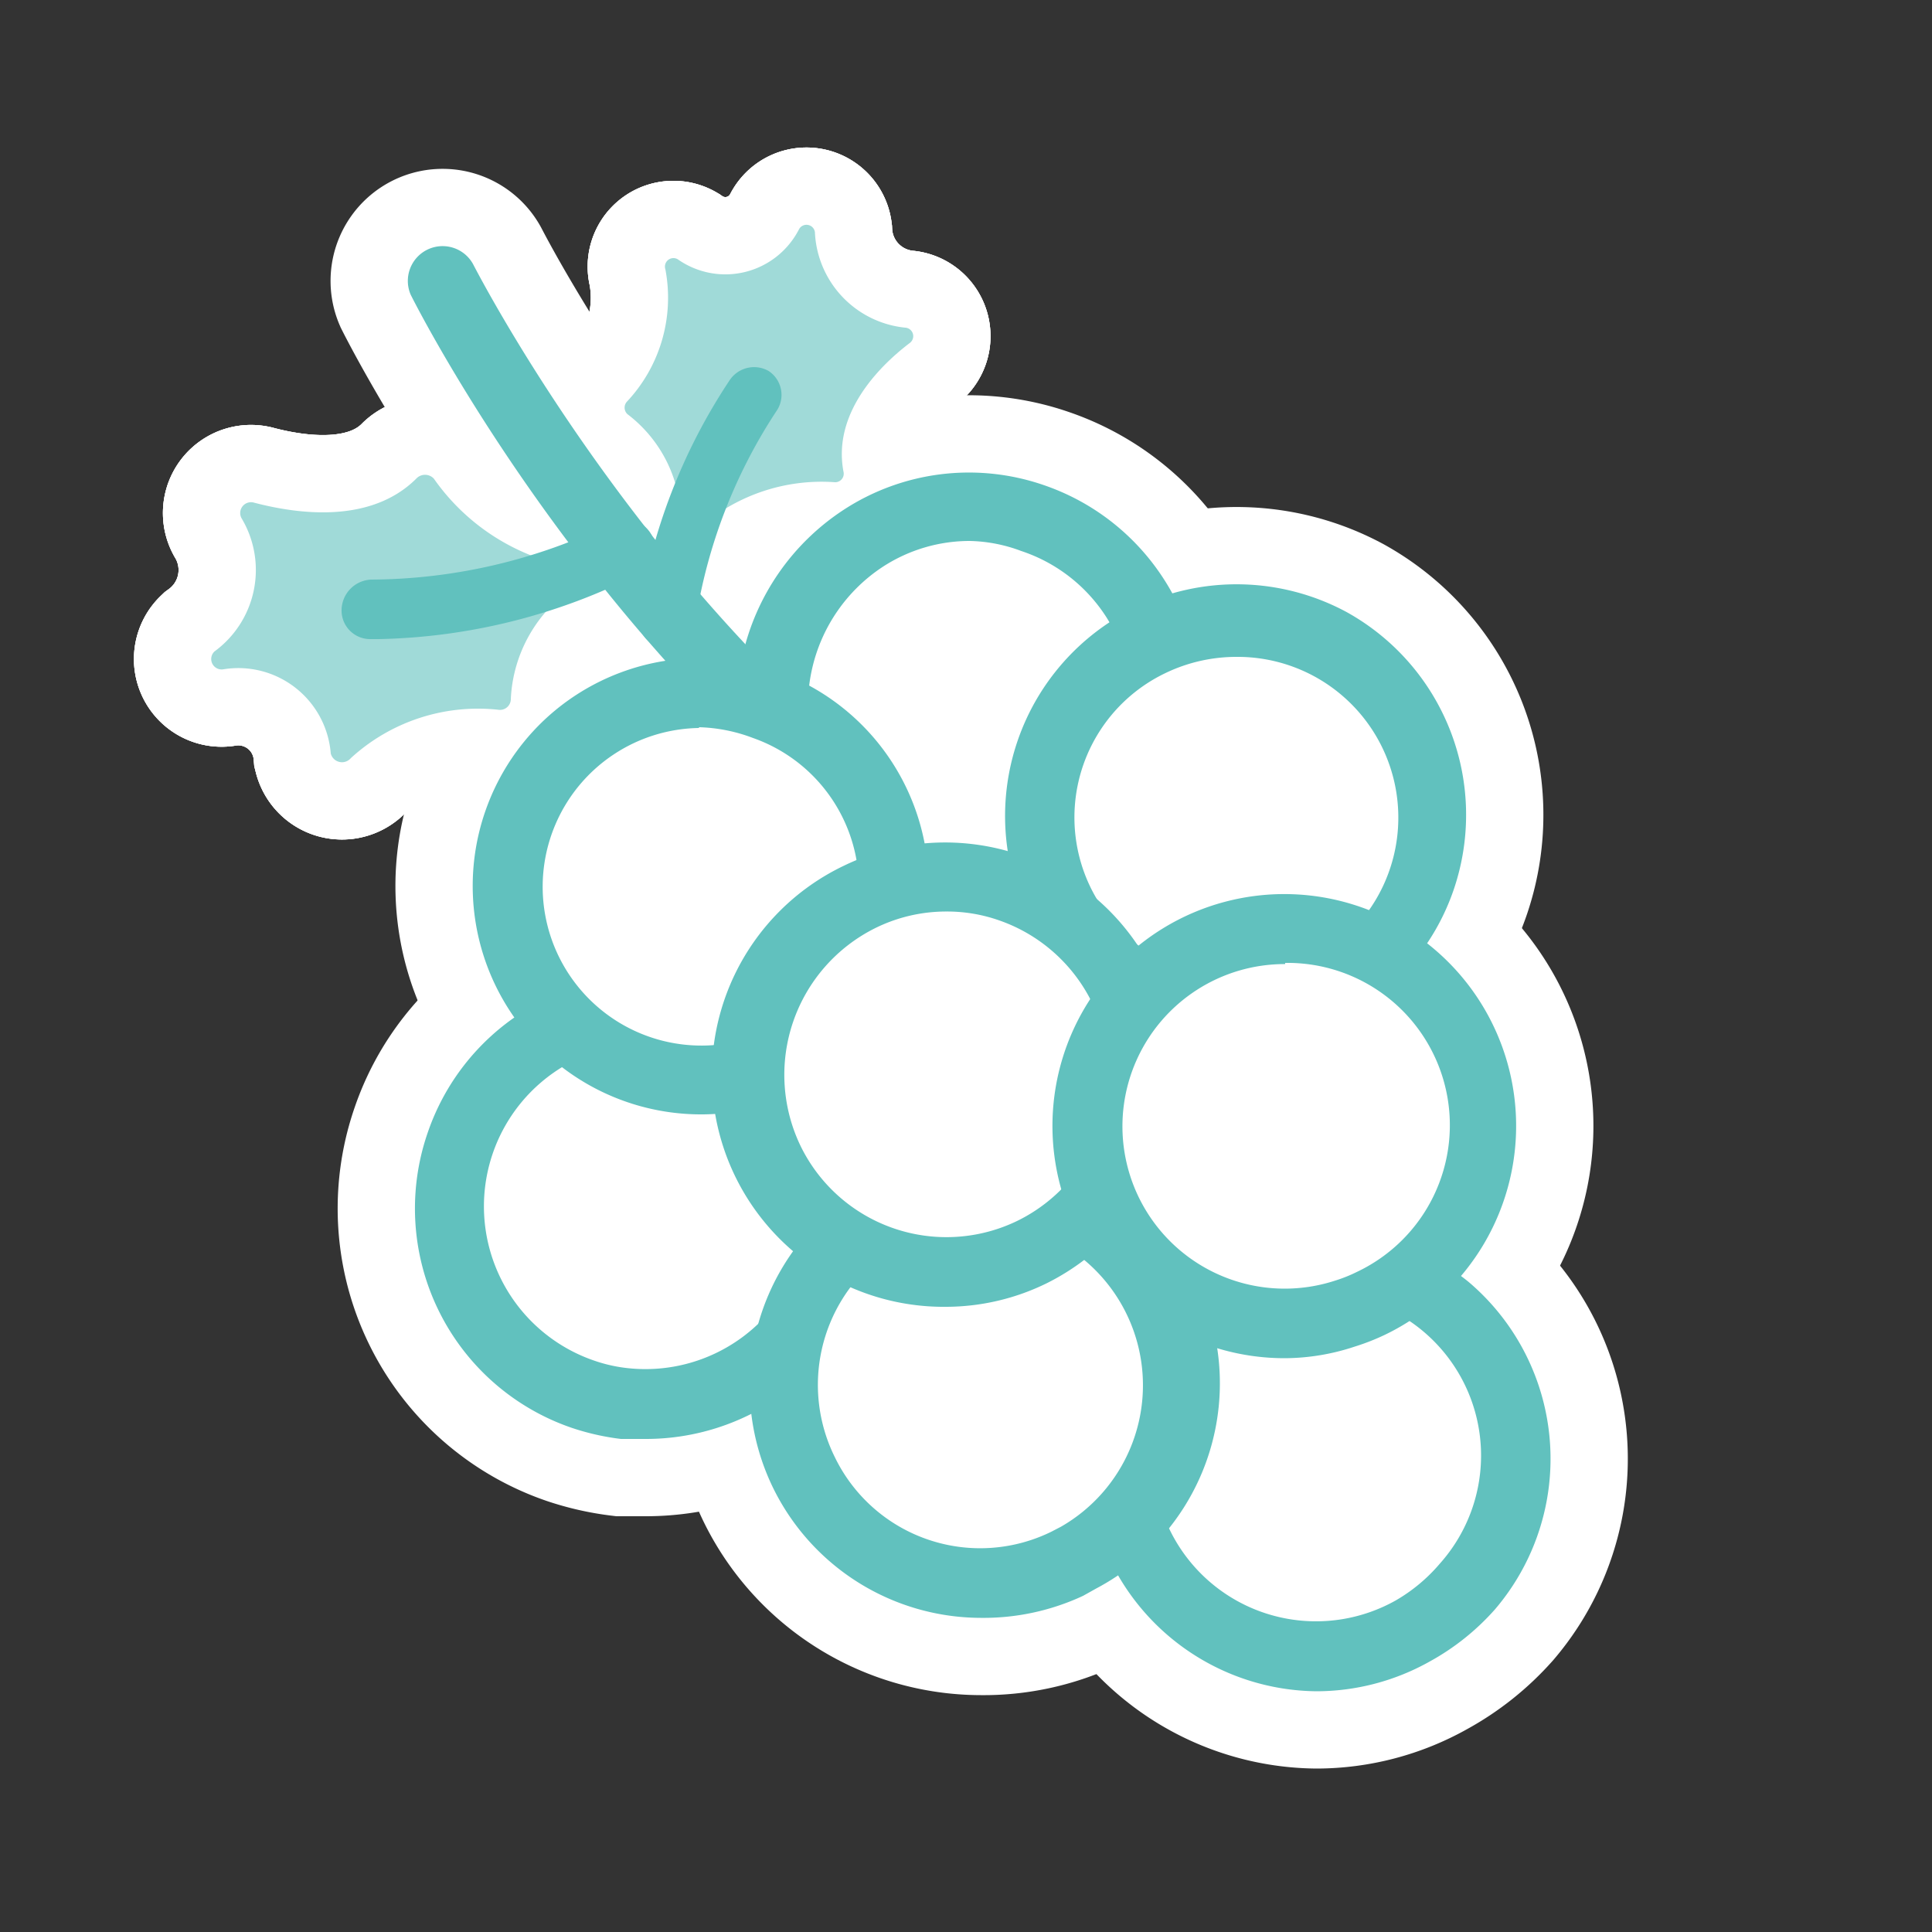 <svg id="レイヤー_1" data-name="レイヤー 1" xmlns="http://www.w3.org/2000/svg" viewBox="0 0 50 50"><rect x="0" y="0" width="50" height="50" fill="#333333" stroke="none"/><defs><style>.cls-1{fill:none;stroke:#fff;stroke-width:4px;}.cls-2{fill:#61c1be;}.cls-3{fill:#a0dad8;}.cls-4{fill:#fff;}</style></defs><path class="cls-1" d="M11.44,7.23s5.5,11,14.77,16.14"/><path class="cls-1" d="M16.22,10.4a3.93,3.93,0,0,0,1-3.43.22.22,0,0,1,.32-.26,2.14,2.14,0,0,0,3.14-.78.22.22,0,0,1,.41.08,2.6,2.6,0,0,0,2.34,2.47.22.22,0,0,1,.11.4c-.79.6-2,1.82-1.71,3.33a.22.22,0,0,1-.22.27A4.79,4.79,0,0,0,18,13.75a.22.22,0,0,1-.38-.17,3.49,3.49,0,0,0-1.38-2.86A.23.23,0,0,1,16.22,10.4Z"/><path class="cls-1" d="M12.91,18.37a4.87,4.87,0,0,0-3.83,1.25.3.3,0,0,1-.52-.12,2.4,2.4,0,0,0-2.77-2.18.27.27,0,0,1-.24-.46,2.61,2.61,0,0,0,.7-3.45.28.28,0,0,1,.33-.4c1.11.29,3,.56,4.19-.62a.31.31,0,0,1,.46,0,5.57,5.57,0,0,0,3.54,2.28.27.27,0,0,1,.13.49,3.7,3.7,0,0,0-1.68,2.93A.28.28,0,0,1,12.91,18.37Z"/><path class="cls-1" d="M15.15,14.09h0Z"/><path class="cls-1" d="M19.53,10.22A14.38,14.38,0,0,0,17.27,16"/><path class="cls-1" d="M16.22,14.22a14.84,14.84,0,0,1-6.63,1.56"/><path class="cls-1" d="M26.21,24.27a.81.81,0,0,1-.43-.11C16.37,18.93,10.86,8.09,10.63,7.63a.9.9,0,0,1,1.61-.8c.06.11,5.5,10.8,14.41,15.76a.9.9,0,0,1-.44,1.68Z"/><path class="cls-1" d="M16.22,10.4a3.93,3.93,0,0,0,1-3.43.22.22,0,0,1,.32-.26,2.14,2.14,0,0,0,3.14-.78.22.22,0,0,1,.41.08,2.6,2.6,0,0,0,2.34,2.47.22.22,0,0,1,.11.4c-.79.6-2,1.82-1.71,3.33a.22.22,0,0,1-.22.27A4.79,4.79,0,0,0,18,13.75a.22.22,0,0,1-.38-.17,3.49,3.49,0,0,0-1.38-2.86A.23.23,0,0,1,16.22,10.4Z"/><path class="cls-1" d="M12.91,18.37a4.87,4.87,0,0,0-3.83,1.25.3.3,0,0,1-.52-.12,2.4,2.4,0,0,0-2.77-2.18.27.27,0,0,1-.24-.46,2.61,2.61,0,0,0,.7-3.45.28.28,0,0,1,.33-.4c1.11.29,3,.56,4.19-.62a.31.31,0,0,1,.46,0,5.57,5.57,0,0,0,3.54,2.28.27.27,0,0,1,.13.49,3.7,3.7,0,0,0-1.68,2.93A.28.28,0,0,1,12.91,18.37Z"/><path class="cls-1" d="M15.15,14.09h0Z"/><path class="cls-1" d="M17.28,16.77h-.07a.74.74,0,0,1-.68-.81,15,15,0,0,1,2.36-6.13.76.76,0,0,1,1-.23.74.74,0,0,1,.23,1A13.65,13.65,0,0,0,18,16.08.75.75,0,0,1,17.28,16.77Z"/><path class="cls-1" d="M9.8,16.54H9.58a.74.74,0,0,1-.74-.76A.8.8,0,0,1,9.6,15a14.37,14.37,0,0,0,6.26-1.47.75.75,0,0,1,1,.31.74.74,0,0,1-.3,1A15.54,15.54,0,0,1,9.8,16.54Z"/><path class="cls-1" d="M11.44,7.23s5.5,11,14.77,16.14"/><path class="cls-1" d="M16.22,10.4a3.93,3.93,0,0,0,1-3.43.22.22,0,0,1,.32-.26,2.14,2.14,0,0,0,3.14-.78.22.22,0,0,1,.41.08,2.6,2.6,0,0,0,2.34,2.47.22.22,0,0,1,.11.4c-.79.6-2,1.82-1.71,3.33a.22.22,0,0,1-.22.27A4.79,4.79,0,0,0,18,13.75a.22.22,0,0,1-.38-.17,3.49,3.49,0,0,0-1.38-2.86A.23.23,0,0,1,16.22,10.4Z"/><path class="cls-1" d="M12.91,18.37a4.87,4.87,0,0,0-3.83,1.25.3.3,0,0,1-.52-.12,2.4,2.4,0,0,0-2.77-2.18.27.27,0,0,1-.24-.46,2.61,2.61,0,0,0,.7-3.45.28.28,0,0,1,.33-.4c1.11.29,3,.56,4.19-.62a.31.31,0,0,1,.46,0,5.57,5.57,0,0,0,3.54,2.28.27.27,0,0,1,.13.49,3.7,3.7,0,0,0-1.68,2.93A.28.28,0,0,1,12.91,18.37Z"/><path class="cls-1" d="M15.15,14.09h0Z"/><path class="cls-1" d="M19.53,10.22A14.38,14.38,0,0,0,17.27,16"/><path class="cls-1" d="M16.22,14.22a14.84,14.84,0,0,1-6.63,1.56"/><path class="cls-1" d="M17.32,15.13h0Z"/><path class="cls-1" d="M27.84,22.64a4.82,4.82,0,0,1-1.12.54,5.07,5.07,0,0,1-5.92-2.12,5.19,5.19,0,0,1,1.57-7.12,5.07,5.07,0,0,1,7,1.58A5.19,5.19,0,0,1,27.84,22.64Z"/><path class="cls-1" d="M21.56,32.88a5.09,5.09,0,0,1-5.39,3.42,5.24,5.24,0,0,1-1.08-.24,5.12,5.12,0,0,1,3.31-9.68,5,5,0,0,1,1.88,1.16A5.11,5.11,0,0,1,21.56,32.88Z"/><path class="cls-1" d="M21.51,26.59a5,5,0,1,1,1.29-5.37A5,5,0,0,1,21.51,26.59Z"/><path class="cls-1" d="M38,41.07a5.08,5.08,0,0,1-7.19.58,5.13,5.13,0,0,1-.58-7.21,5.1,5.1,0,0,1,7.19-.58A5.13,5.13,0,0,1,38,41.07Z"/><path class="cls-1" d="M27.9,40.29a2.69,2.69,0,0,1-.29.16,5.2,5.2,0,1,1,.29-.16Z"/><path class="cls-1" d="M34.19,25.66a5.16,5.16,0,0,1-6.82-2.33,5.05,5.05,0,0,1,2.34-6.77,5.1,5.1,0,0,1,6.82,2.32A5.05,5.05,0,0,1,34.19,25.66Z"/><path class="cls-1" d="M26.72,32.4a5,5,0,0,1-4.37.05,5.11,5.11,0,1,1,6.72-6.89l0,.1A5.11,5.11,0,0,1,26.72,32.4Z"/><path class="cls-1" d="M35.48,33.73q-.33.15-.66.27A5.1,5.1,0,0,1,31,24.57a5,5,0,0,1,3.81-.27,5.09,5.09,0,0,1,.66,9.43Z"/><path class="cls-1" d="M27.84,22.64a4.82,4.82,0,0,1-1.12.54,5.07,5.07,0,0,1-5.92-2.12,5.19,5.19,0,0,1,1.57-7.12,5.07,5.07,0,0,1,7,1.58A5.19,5.19,0,0,1,27.84,22.64Z"/><path class="cls-1" d="M25.1,24.35A6,6,0,0,1,20,21.54a6.1,6.1,0,0,1,1.84-8.35A5.93,5.93,0,0,1,27,12.55a6,6,0,0,1,3.16,2.5,6.09,6.09,0,0,1-1.84,8.35h0A5.93,5.93,0,0,1,27,24,5.76,5.76,0,0,1,25.1,24.35ZM25.1,14a4.12,4.12,0,0,0-2.24.66,4.29,4.29,0,0,0-1.29,5.88,4.15,4.15,0,0,0,4.86,1.75,4,4,0,0,0,.93-.45A4.3,4.3,0,0,0,28.65,16a4.17,4.17,0,0,0-2.22-1.74A4,4,0,0,0,25.1,14Z"/><path class="cls-1" d="M21.56,32.88a5.09,5.09,0,0,1-5.39,3.42,5.24,5.24,0,0,1-1.08-.24,5.12,5.12,0,0,1,3.31-9.68,5,5,0,0,1,1.88,1.16A5.11,5.11,0,0,1,21.56,32.88Z"/><path class="cls-1" d="M16.73,37.24c-.22,0-.44,0-.66,0a6.4,6.4,0,0,1-1.28-.29,6,6,0,0,1-3.72-7.64,6,6,0,0,1,9.84-2.38,6.05,6.05,0,0,1,1.51,6.28h0A6.05,6.05,0,0,1,16.73,37.24Zm0-10.24a4.22,4.22,0,0,0-1.36,8.21,3.91,3.91,0,0,0,.9.2,4.22,4.22,0,0,0,1.83-8.18A4.33,4.33,0,0,0,16.74,27Z"/><path class="cls-1" d="M21.51,26.59a5,5,0,1,1,1.29-5.37A5,5,0,0,1,21.51,26.59Z"/><path class="cls-1" d="M18.1,28.84a5.91,5.91,0,0,1-4-10.22,5.9,5.9,0,1,1,8.06,8.63h0a6,6,0,0,1-2.06,1.25A5.78,5.78,0,0,1,18.1,28.84Zm0-10a4.11,4.11,0,1,0,1.38,8,4.27,4.27,0,0,0,1.44-.87,4.1,4.1,0,0,0-1.43-6.87A4.24,4.24,0,0,0,18.08,18.82Z"/><path class="cls-1" d="M38,41.07a5.08,5.08,0,0,1-7.19.58,5.13,5.13,0,0,1-.58-7.21,5.1,5.1,0,0,1,7.19-.58A5.13,5.13,0,0,1,38,41.07Z"/><path class="cls-1" d="M34.07,43.77A6,6,0,1,1,37,32.5a6.8,6.8,0,0,1,1,.67,6,6,0,0,1,.69,8.48h0A6.3,6.3,0,0,1,37,43,6,6,0,0,1,34.07,43.77Zm0-10.23A4.18,4.18,0,0,0,30.87,35a4.21,4.21,0,0,0,5.25,6.42,4.34,4.34,0,0,0,1.14-.95h0a4.2,4.2,0,0,0-3.19-7Z"/><path class="cls-1" d="M27.9,40.29a2.69,2.69,0,0,1-.29.16,5.2,5.2,0,1,1,.29-.16Z"/><path class="cls-1" d="M25.38,41.87A6,6,0,0,1,20,38.49a6,6,0,0,1,2.76-8,6,6,0,0,1,5.61,10.62l-.34.19A6.1,6.1,0,0,1,25.38,41.87Zm0-10.24A4.21,4.21,0,0,0,21.6,37.7a4.18,4.18,0,0,0,5.61,1.94l.25-.13h0a4.22,4.22,0,0,0-2.09-7.88Z"/><path class="cls-1" d="M34.19,25.66a5.16,5.16,0,0,1-6.82-2.33,5.05,5.05,0,0,1,2.34-6.77,5.1,5.1,0,0,1,6.82,2.32A5.05,5.05,0,0,1,34.19,25.66Z"/><path class="cls-1" d="M32,27.07a6,6,0,0,1-5.39-3.34,6,6,0,0,1,2.76-8,6,6,0,0,1,5.48.11A6,6,0,0,1,37.63,23a5.94,5.94,0,0,1-3,3.43h0a6,6,0,0,1-1.07.39A6.05,6.05,0,0,1,32,27.07ZM32,17a4.23,4.23,0,0,0-1.84.42,4.14,4.14,0,0,0-1.93,5.56,4.21,4.21,0,0,0,4.87,2.2,4.81,4.81,0,0,0,.75-.28h0A4.16,4.16,0,0,0,32,17Z"/><path class="cls-1" d="M26.72,32.4a5,5,0,0,1-4.37.05,5.11,5.11,0,1,1,6.72-6.89l0,.1A5.11,5.11,0,0,1,26.72,32.4Z"/><path class="cls-1" d="M24.49,33.82A6,6,0,0,1,21.85,22.4a6,6,0,0,1,8,2.77l.06.12a6.06,6.06,0,0,1-2.82,7.92h0A5.93,5.93,0,0,1,24.49,33.82Zm0-10.23a4.14,4.14,0,0,0-1.84.43,4.24,4.24,0,0,0-1.93,5.64,4.2,4.2,0,0,0,5.62,1.93h0a4.22,4.22,0,0,0-.48-7.77A4.06,4.06,0,0,0,24.48,23.59Z"/><path class="cls-1" d="M35.48,33.73q-.33.15-.66.27A5.1,5.1,0,0,1,31,24.57a5,5,0,0,1,3.81-.27,5.09,5.09,0,0,1,.66,9.43Z"/><path class="cls-1" d="M33.26,35.15a6,6,0,0,1-5.41-3.37,6,6,0,1,1,8,2.76,5.88,5.88,0,0,1-.79.31A5.8,5.8,0,0,1,33.26,35.15Zm0-10.2a4.2,4.2,0,1,0,1.3,8.19,3.71,3.71,0,0,0,.55-.22h0a4.2,4.2,0,0,0-1.85-8Z"/><path class="cls-1" d="M27.84,22.64a4.82,4.82,0,0,1-1.12.54,5.07,5.07,0,0,1-5.92-2.12,5.19,5.19,0,0,1,1.57-7.12,5.07,5.07,0,0,1,7,1.58A5.19,5.19,0,0,1,27.84,22.64Z"/><path class="cls-1" d="M21.56,32.88a5.09,5.09,0,0,1-5.39,3.42,5.24,5.24,0,0,1-1.08-.24,5.12,5.12,0,0,1,3.31-9.68,5,5,0,0,1,1.88,1.16A5.11,5.11,0,0,1,21.56,32.88Z"/><path class="cls-1" d="M21.51,26.59a5,5,0,1,1,1.29-5.37A5,5,0,0,1,21.51,26.59Z"/><path class="cls-1" d="M38,41.07a5.08,5.08,0,0,1-7.19.58,5.13,5.13,0,0,1-.58-7.21,5.1,5.1,0,0,1,7.19-.58A5.13,5.13,0,0,1,38,41.07Z"/><path class="cls-1" d="M27.9,40.29a2.69,2.69,0,0,1-.29.16,5.2,5.2,0,1,1,.29-.16Z"/><path class="cls-1" d="M34.19,25.66a5.16,5.16,0,0,1-6.82-2.33,5.05,5.05,0,0,1,2.34-6.77,5.1,5.1,0,0,1,6.82,2.32A5.05,5.05,0,0,1,34.19,25.66Z"/><path class="cls-1" d="M26.72,32.4a5,5,0,0,1-4.37.05,5.11,5.11,0,1,1,6.72-6.89l0,.1A5.11,5.11,0,0,1,26.72,32.4Z"/><path class="cls-1" d="M35.48,33.73q-.33.15-.66.27A5.1,5.1,0,0,1,31,24.57a5,5,0,0,1,3.81-.27,5.09,5.09,0,0,1,.66,9.43Z"/><path class="cls-2" d="M26.21,24.27a.81.81,0,0,1-.43-.11C16.37,18.93,10.86,8.09,10.63,7.63a.9.9,0,0,1,1.61-.8c.06.11,5.5,10.8,14.41,15.76a.9.9,0,0,1-.44,1.68Z"/><path class="cls-3" d="M16.22,10.4a3.93,3.93,0,0,0,1-3.43.22.22,0,0,1,.32-.26,2.14,2.14,0,0,0,3.14-.78.22.22,0,0,1,.41.08,2.6,2.6,0,0,0,2.34,2.47.22.22,0,0,1,.11.4c-.79.6-2,1.82-1.71,3.33a.22.22,0,0,1-.22.27A4.79,4.79,0,0,0,18,13.75a.22.22,0,0,1-.38-.17,3.49,3.49,0,0,0-1.38-2.86A.23.23,0,0,1,16.22,10.4Z"/><path class="cls-3" d="M12.91,18.37a4.87,4.87,0,0,0-3.83,1.25.3.3,0,0,1-.52-.12,2.4,2.4,0,0,0-2.77-2.18.27.27,0,0,1-.24-.46,2.61,2.61,0,0,0,.7-3.45.28.28,0,0,1,.33-.4c1.11.29,3,.56,4.19-.62a.31.31,0,0,1,.46,0,5.57,5.57,0,0,0,3.54,2.28.27.27,0,0,1,.13.49,3.7,3.7,0,0,0-1.68,2.93A.28.28,0,0,1,12.91,18.37Z"/><path class="cls-2" d="M15.15,14.09h0Z"/><path class="cls-2" d="M17.28,16.77h-.07a.74.74,0,0,1-.68-.81,15,15,0,0,1,2.36-6.13.76.76,0,0,1,1-.23.74.74,0,0,1,.23,1A13.65,13.65,0,0,0,18,16.08.75.75,0,0,1,17.28,16.77Z"/><path class="cls-2" d="M9.8,16.54H9.58a.74.74,0,0,1-.74-.76A.8.8,0,0,1,9.6,15a14.37,14.37,0,0,0,6.26-1.47.75.75,0,0,1,1,.31.74.74,0,0,1-.3,1A15.54,15.54,0,0,1,9.8,16.54Z"/><path class="cls-2" d="M17.32,15.13h0Z"/><path class="cls-4" d="M27.84,22.64a4.82,4.82,0,0,1-1.12.54,5.07,5.07,0,0,1-5.92-2.12,5.19,5.19,0,0,1,1.57-7.12,5.07,5.07,0,0,1,7,1.58A5.19,5.19,0,0,1,27.84,22.64Z"/><path class="cls-2" d="M25.1,24.35A6,6,0,0,1,20,21.54a6.1,6.1,0,0,1,1.84-8.35A5.93,5.93,0,0,1,27,12.55a6,6,0,0,1,3.16,2.5,6.09,6.09,0,0,1-1.84,8.35h0A5.93,5.93,0,0,1,27,24,5.76,5.76,0,0,1,25.1,24.35ZM25.1,14a4.12,4.12,0,0,0-2.24.66,4.29,4.29,0,0,0-1.29,5.88,4.15,4.15,0,0,0,4.86,1.75,4,4,0,0,0,.93-.45A4.3,4.3,0,0,0,28.65,16a4.17,4.17,0,0,0-2.22-1.74A4,4,0,0,0,25.1,14Z"/><path class="cls-4" d="M21.56,32.88a5.09,5.09,0,0,1-5.39,3.42,5.24,5.24,0,0,1-1.08-.24,5.12,5.12,0,0,1,3.31-9.68,5,5,0,0,1,1.88,1.16A5.11,5.11,0,0,1,21.56,32.88Z"/><path class="cls-2" d="M16.73,37.24c-.22,0-.44,0-.66,0a6.4,6.4,0,0,1-1.28-.29,6,6,0,0,1-3.72-7.64,6,6,0,0,1,9.84-2.38,6.05,6.05,0,0,1,1.51,6.28h0A6.05,6.05,0,0,1,16.73,37.24Zm0-10.24a4.22,4.22,0,0,0-1.36,8.21,3.91,3.91,0,0,0,.9.2,4.22,4.22,0,0,0,1.83-8.18A4.33,4.33,0,0,0,16.74,27Z"/><path class="cls-4" d="M21.51,26.59a5,5,0,1,1,1.29-5.37A5,5,0,0,1,21.51,26.59Z"/><path class="cls-2" d="M18.1,28.84a5.91,5.91,0,0,1-4-10.22,5.9,5.9,0,1,1,8.06,8.63h0a6,6,0,0,1-2.06,1.25A5.78,5.78,0,0,1,18.1,28.84Zm0-10a4.11,4.11,0,1,0,1.38,8,4.27,4.27,0,0,0,1.44-.87,4.1,4.1,0,0,0-1.43-6.87A4.24,4.24,0,0,0,18.08,18.82Z"/><path class="cls-4" d="M38,41.07a5.08,5.08,0,0,1-7.19.58,5.13,5.13,0,0,1-.58-7.21,5.1,5.1,0,0,1,7.19-.58A5.13,5.13,0,0,1,38,41.07Z"/><path class="cls-2" d="M34.07,43.77A6,6,0,1,1,37,32.5a6.8,6.8,0,0,1,1,.67,6,6,0,0,1,.69,8.48h0A6.3,6.3,0,0,1,37,43,6,6,0,0,1,34.07,43.77Zm0-10.23A4.18,4.18,0,0,0,30.87,35a4.21,4.21,0,0,0,5.25,6.42,4.34,4.34,0,0,0,1.14-.95h0a4.2,4.2,0,0,0-3.19-7Z"/><path class="cls-4" d="M27.9,40.29a2.69,2.69,0,0,1-.29.16,5.2,5.2,0,1,1,.29-.16Z"/><path class="cls-2" d="M25.38,41.87A6,6,0,0,1,20,38.49a6,6,0,0,1,2.76-8,6,6,0,0,1,5.61,10.62l-.34.19A6.1,6.1,0,0,1,25.38,41.87Zm0-10.24A4.21,4.21,0,0,0,21.6,37.7a4.18,4.18,0,0,0,5.61,1.94l.25-.13h0a4.22,4.22,0,0,0-2.09-7.88Z"/><path class="cls-4" d="M34.19,25.66a5.16,5.16,0,0,1-6.82-2.33,5.05,5.05,0,0,1,2.34-6.77,5.1,5.1,0,0,1,6.82,2.32A5.05,5.05,0,0,1,34.19,25.66Z"/><path class="cls-2" d="M32,27.07a6,6,0,0,1-5.39-3.34,6,6,0,0,1,2.76-8,6,6,0,0,1,5.48.11A6,6,0,0,1,37.63,23a5.94,5.94,0,0,1-3,3.43h0a6,6,0,0,1-1.07.39A6.05,6.05,0,0,1,32,27.07ZM32,17a4.23,4.23,0,0,0-1.84.42,4.14,4.14,0,0,0-1.93,5.56,4.21,4.21,0,0,0,4.87,2.2,4.81,4.81,0,0,0,.75-.28h0A4.16,4.16,0,0,0,32,17Z"/><path class="cls-4" d="M26.72,32.4a5,5,0,0,1-4.37.05,5.11,5.11,0,1,1,6.72-6.89l0,.1A5.11,5.11,0,0,1,26.72,32.4Z"/><path class="cls-2" d="M24.49,33.82A6,6,0,0,1,21.85,22.4a6,6,0,0,1,8,2.77l.06.12a6.06,6.06,0,0,1-2.82,7.92h0A5.93,5.93,0,0,1,24.49,33.82Zm0-10.23a4.14,4.14,0,0,0-1.84.43,4.24,4.24,0,0,0-1.93,5.64,4.2,4.2,0,0,0,5.62,1.93h0a4.22,4.22,0,0,0-.48-7.77A4.06,4.06,0,0,0,24.48,23.59Z"/><path class="cls-4" d="M35.48,33.73q-.33.15-.66.27A5.1,5.1,0,0,1,31,24.57a5,5,0,0,1,3.81-.27,5.09,5.09,0,0,1,.66,9.43Z"/><path class="cls-2" d="M33.26,35.15a6,6,0,0,1-5.41-3.37,6,6,0,1,1,8,2.76,5.88,5.88,0,0,1-.79.31A5.8,5.8,0,0,1,33.26,35.15Zm0-10.2a4.2,4.2,0,1,0,1.3,8.19,3.71,3.71,0,0,0,.55-.22h0a4.2,4.2,0,0,0-1.85-8Z"/></svg>